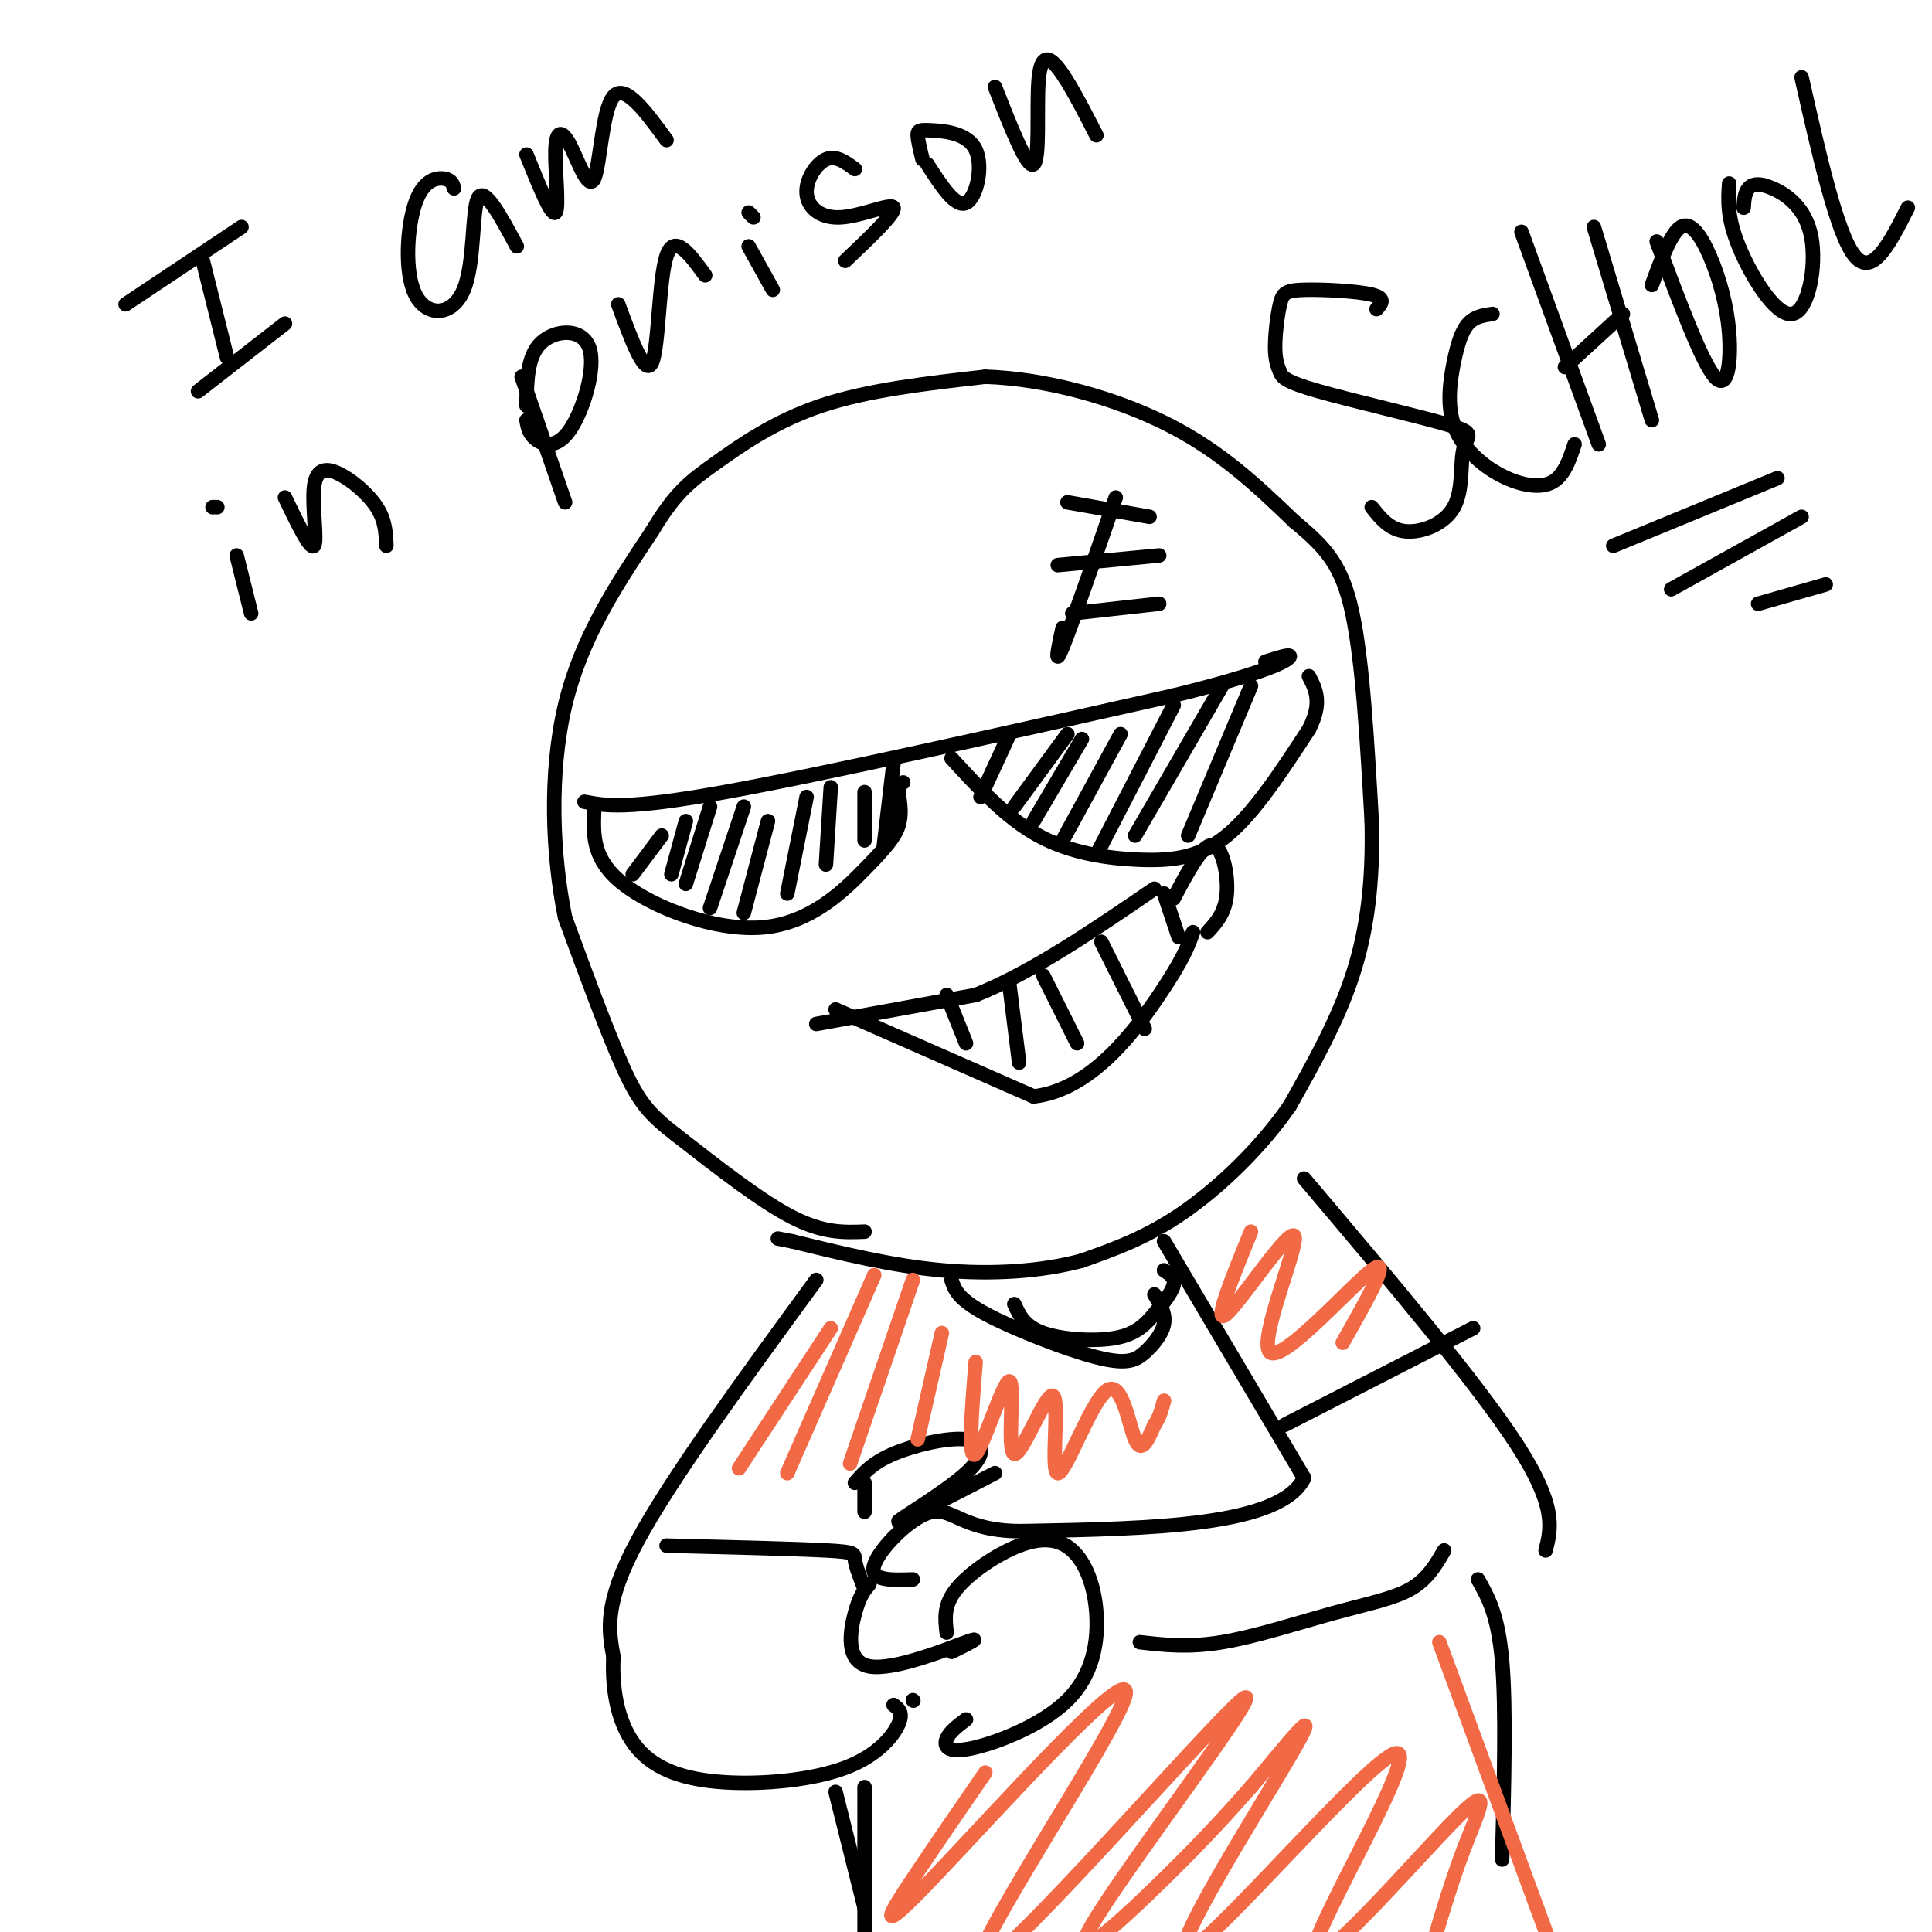 <svg viewBox='0 0 400 400' version='1.1' xmlns='http://www.w3.org/2000/svg' xmlns:xlink='http://www.w3.org/1999/xlink'><g fill='none' stroke='#000000' stroke-width='3' stroke-linecap='round' stroke-linejoin='round'><path d='M179,255c-4.250,0.167 -8.500,0.333 -15,-3c-6.500,-3.333 -15.250,-10.167 -24,-17'/><path d='M140,235c-5.644,-4.378 -7.756,-6.822 -11,-14c-3.244,-7.178 -7.622,-19.089 -12,-31'/><path d='M117,190c-2.667,-13.000 -3.333,-30.000 0,-44c3.333,-14.000 10.667,-25.000 18,-36'/><path d='M135,110c4.821,-8.095 7.875,-10.333 13,-14c5.125,-3.667 12.321,-8.762 22,-12c9.679,-3.238 21.839,-4.619 34,-6'/><path d='M204,78c12.578,0.400 27.022,4.400 38,10c10.978,5.600 18.489,12.800 26,20'/><path d='M268,108c6.533,5.422 9.867,8.978 12,19c2.133,10.022 3.067,26.511 4,43'/><path d='M284,170c0.311,12.600 -0.911,22.600 -4,32c-3.089,9.400 -8.044,18.200 -13,27'/><path d='M267,229c-5.978,8.644 -14.422,16.756 -22,22c-7.578,5.244 -14.289,7.622 -21,10'/><path d='M224,261c-8.333,2.267 -18.667,2.933 -29,2c-10.333,-0.933 -20.667,-3.467 -31,-6'/><path d='M164,257c-5.167,-1.000 -2.583,-0.500 0,0'/><path d='M121,166c4.333,0.833 8.667,1.667 29,-2c20.333,-3.667 56.667,-11.833 93,-20'/><path d='M243,144c20.022,-4.933 23.578,-7.267 24,-8c0.422,-0.733 -2.289,0.133 -5,1'/><path d='M123,168c-0.167,5.018 -0.335,10.035 6,15c6.335,4.965 19.172,9.877 29,9c9.828,-0.877 16.646,-7.544 21,-12c4.354,-4.456 6.244,-6.702 7,-9c0.756,-2.298 0.378,-4.649 0,-7'/><path d='M186,164c0.167,-1.500 0.583,-1.750 1,-2'/><path d='M197,157c5.667,6.179 11.333,12.357 18,16c6.667,3.643 14.333,4.750 21,5c6.667,0.250 12.333,-0.357 18,-5c5.667,-4.643 11.333,-13.321 17,-22'/><path d='M271,151c2.833,-5.500 1.417,-8.250 0,-11'/><path d='M209,152c0.000,0.000 -6.000,13.000 -6,13'/><path d='M221,152c0.000,0.000 -11.000,15.000 -11,15'/><path d='M224,153c0.000,0.000 -10.000,17.000 -10,17'/><path d='M232,152c0.000,0.000 -12.000,22.000 -12,22'/><path d='M243,146c0.000,0.000 -16.000,31.000 -16,31'/><path d='M253,142c0.000,0.000 -18.000,31.000 -18,31'/><path d='M259,142c0.000,0.000 -13.000,31.000 -13,31'/><path d='M137,173c0.000,0.000 -6.000,8.000 -6,8'/><path d='M142,170c0.000,0.000 -3.000,11.000 -3,11'/><path d='M147,167c0.000,0.000 -5.000,16.000 -5,16'/><path d='M154,167c0.000,0.000 -7.000,21.000 -7,21'/><path d='M159,170c0.000,0.000 -5.000,19.000 -5,19'/><path d='M167,165c0.000,0.000 -4.000,20.000 -4,20'/><path d='M172,163c0.000,0.000 -1.000,16.000 -1,16'/><path d='M179,164c0.000,0.000 0.000,10.000 0,10'/><path d='M185,158c0.000,0.000 -2.000,17.000 -2,17'/><path d='M169,212c0.000,0.000 33.000,-6.000 33,-6'/><path d='M202,206c11.667,-4.667 24.333,-13.333 37,-22'/><path d='M231,103c-4.583,13.250 -9.167,26.500 -11,31c-1.833,4.500 -0.917,0.250 0,-4'/><path d='M221,104c0.000,0.000 17.000,3.000 17,3'/><path d='M219,117c0.000,0.000 21.000,-2.000 21,-2'/><path d='M222,127c0.000,0.000 18.000,-2.000 18,-2'/><path d='M169,265c-15.000,20.500 -30.000,41.000 -37,54c-7.000,13.000 -6.000,18.500 -5,24'/><path d='M127,343c-0.375,7.578 1.187,14.522 5,19c3.813,4.478 9.878,6.489 18,7c8.122,0.511 18.302,-0.478 25,-3c6.698,-2.522 9.914,-6.578 11,-9c1.086,-2.422 0.043,-3.211 -1,-4'/><path d='M180,328c-0.994,1.131 -1.988,2.262 -3,6c-1.012,3.738 -2.042,10.083 3,11c5.042,0.917 16.155,-3.595 20,-5c3.845,-1.405 0.423,0.298 -3,2'/><path d='M189,352c0.000,0.000 0.100,0.100 0.1,0.1'/><path d='M196,338c-0.336,-2.827 -0.672,-5.654 2,-9c2.672,-3.346 8.353,-7.213 13,-9c4.647,-1.787 8.262,-1.496 11,1c2.738,2.496 4.601,7.196 5,13c0.399,5.804 -0.666,12.710 -6,18c-5.334,5.290 -14.936,8.963 -20,10c-5.064,1.037 -5.590,-0.561 -5,-2c0.590,-1.439 2.295,-2.720 4,-4'/><path d='M241,257c0.000,0.000 29.000,49.000 29,49'/><path d='M270,306c-4.833,10.000 -31.417,10.500 -58,11'/><path d='M212,317c-12.464,0.179 -14.625,-4.875 -19,-4c-4.375,0.875 -10.964,7.679 -12,11c-1.036,3.321 3.482,3.161 8,3'/><path d='M236,340c5.018,0.577 10.036,1.155 17,0c6.964,-1.155 15.875,-4.042 23,-6c7.125,-1.958 12.464,-2.988 16,-5c3.536,-2.012 5.268,-5.006 7,-8'/><path d='M270,244c17.833,21.083 35.667,42.167 44,55c8.333,12.833 7.167,17.417 6,22'/><path d='M306,327c2.083,3.667 4.167,7.333 5,17c0.833,9.667 0.417,25.333 0,41'/><path d='M173,371c0.000,0.000 6.000,24.000 6,24'/><path d='M197,265c0.622,1.947 1.244,3.895 7,7c5.756,3.105 16.646,7.368 23,9c6.354,1.632 8.172,0.632 10,-1c1.828,-1.632 3.665,-3.895 4,-6c0.335,-2.105 -0.833,-4.053 -2,-6'/><path d='M210,270c1.045,2.314 2.089,4.628 6,6c3.911,1.372 10.687,1.801 15,1c4.313,-0.801 6.161,-2.831 8,-5c1.839,-2.169 3.668,-4.477 4,-6c0.332,-1.523 -0.834,-2.262 -2,-3'/><path d='M179,307c0.000,0.000 0.000,6.000 0,6'/><path d='M177,307c1.826,-2.080 3.652,-4.159 8,-6c4.348,-1.841 11.217,-3.442 15,-3c3.783,0.442 4.480,2.927 0,7c-4.480,4.073 -14.137,9.735 -14,10c0.137,0.265 10.069,-4.868 20,-10'/><path d='M26,63c0.000,0.000 24.000,-16.000 24,-16'/><path d='M42,54c0.000,0.000 5.000,20.000 5,20'/><path d='M41,81c0.000,0.000 18.000,-14.000 18,-14'/><path d='M94,39c-0.244,-0.872 -0.488,-1.744 -2,-2c-1.512,-0.256 -4.292,0.103 -6,5c-1.708,4.897 -2.344,14.333 0,19c2.344,4.667 7.670,4.564 10,-1c2.330,-5.564 1.666,-16.590 3,-19c1.334,-2.410 4.667,3.795 8,10'/><path d='M109,32c2.590,6.417 5.180,12.833 6,12c0.820,-0.833 -0.131,-8.917 0,-13c0.131,-4.083 1.344,-4.167 3,-1c1.656,3.167 3.753,9.583 5,7c1.247,-2.583 1.642,-14.167 4,-17c2.358,-2.833 6.679,3.083 11,9'/><path d='M49,115c0.000,0.000 3.000,12.000 3,12'/><path d='M44,105c0.000,0.000 1.000,0.000 1,0'/><path d='M59,103c2.627,5.451 5.254,10.903 6,10c0.746,-0.903 -0.388,-8.159 0,-12c0.388,-3.841 2.297,-4.265 5,-3c2.703,1.265 6.201,4.219 8,7c1.799,2.781 1.900,5.391 2,8'/><path d='M108,78c0.000,0.000 9.000,26.000 9,26'/><path d='M109,84c0.067,-5.115 0.134,-10.230 3,-13c2.866,-2.770 8.531,-3.196 10,1c1.469,4.196 -1.258,13.014 -4,17c-2.742,3.986 -5.498,3.139 -7,2c-1.502,-1.139 -1.751,-2.569 -2,-4'/><path d='M128,63c2.800,7.600 5.600,15.200 7,12c1.400,-3.200 1.400,-17.200 3,-22c1.600,-4.800 4.800,-0.400 8,4'/><path d='M155,51c0.000,0.000 5.000,9.000 5,9'/><path d='M155,44c0.000,0.000 1.000,1.000 1,1'/><path d='M177,35c-1.974,-1.453 -3.949,-2.906 -6,-2c-2.051,0.906 -4.179,4.171 -4,7c0.179,2.829 2.663,5.223 7,5c4.337,-0.223 10.525,-3.064 11,-2c0.475,1.064 -4.762,6.032 -10,11'/><path d='M192,34c2.907,4.506 5.815,9.011 8,8c2.185,-1.011 3.648,-7.539 2,-11c-1.648,-3.461 -6.405,-3.855 -9,-4c-2.595,-0.145 -3.027,-0.041 -3,1c0.027,1.041 0.514,3.021 1,5'/><path d='M206,18c3.339,8.512 6.679,17.024 8,16c1.321,-1.024 0.625,-11.583 1,-17c0.375,-5.417 1.821,-5.690 4,-3c2.179,2.690 5.089,8.345 8,14'/><path d='M285,64c1.021,-1.127 2.042,-2.255 -1,-3c-3.042,-0.745 -10.146,-1.109 -14,-1c-3.854,0.109 -4.458,0.691 -5,3c-0.542,2.309 -1.022,6.346 -1,9c0.022,2.654 0.547,3.923 1,5c0.453,1.077 0.836,1.960 8,4c7.164,2.040 21.110,5.237 27,7c5.890,1.763 3.723,2.091 3,5c-0.723,2.909 -0.002,8.399 -2,12c-1.998,3.601 -6.714,5.315 -10,5c-3.286,-0.315 -5.143,-2.657 -7,-5'/><path d='M309,65c-1.825,0.260 -3.650,0.521 -5,2c-1.350,1.479 -2.224,4.178 -3,8c-0.776,3.822 -1.456,8.767 0,13c1.456,4.233 5.046,7.755 9,10c3.954,2.245 8.273,3.213 11,2c2.727,-1.213 3.864,-4.606 5,-8'/><path d='M315,48c0.000,0.000 16.000,44.000 16,44'/><path d='M324,76c0.000,0.000 12.000,-11.000 12,-11'/><path d='M330,47c0.000,0.000 12.000,40.000 12,40'/><path d='M343,50c4.649,12.435 9.298,24.871 12,28c2.702,3.129 3.456,-3.048 3,-9c-0.456,-5.952 -2.123,-11.679 -4,-16c-1.877,-4.321 -3.965,-7.234 -6,-6c-2.035,1.234 -4.018,6.617 -6,12'/><path d='M358,38c-0.224,3.503 -0.449,7.006 2,13c2.449,5.994 7.571,14.479 11,14c3.429,-0.479 5.167,-9.922 4,-16c-1.167,-6.078 -5.237,-8.790 -8,-10c-2.763,-1.210 -4.218,-0.917 -5,0c-0.782,0.917 -0.891,2.459 -1,4'/><path d='M373,16c3.667,16.250 7.333,32.500 11,37c3.667,4.500 7.333,-2.750 11,-10'/><path d='M334,113c0.000,0.000 34.000,-14.000 34,-14'/><path d='M346,122c0.000,0.000 27.000,-15.000 27,-15'/><path d='M364,125c0.000,0.000 14.000,-4.000 14,-4'/><path d='M173,209c0.000,0.000 41.000,18.000 41,18'/><path d='M214,227c11.844,-1.289 20.956,-13.511 26,-21c5.044,-7.489 6.022,-10.244 7,-13'/><path d='M196,206c0.000,0.000 4.000,10.000 4,10'/><path d='M209,204c0.000,0.000 2.000,16.000 2,16'/><path d='M216,202c0.000,0.000 7.000,14.000 7,14'/><path d='M228,195c0.000,0.000 9.000,18.000 9,18'/><path d='M241,185c0.000,0.000 3.000,9.000 3,9'/><path d='M243,186c2.956,-5.578 5.911,-11.156 8,-11c2.089,0.156 3.311,6.044 3,10c-0.311,3.956 -2.156,5.978 -4,8'/><path d='M266,295c0.000,0.000 39.000,-20.000 39,-20'/><path d='M138,320c13.311,0.333 26.622,0.667 33,1c6.378,0.333 5.822,0.667 6,2c0.178,1.333 1.089,3.667 2,6'/><path d='M179,370c0.000,0.000 0.000,43.000 0,43'/></g>
<g fill='none' stroke='#f26946' stroke-width='3' stroke-linecap='round' stroke-linejoin='round'><path d='M172,275c0.000,0.000 -19.000,29.000 -19,29'/><path d='M181,264c0.000,0.000 -18.000,41.000 -18,41'/><path d='M189,265c0.000,0.000 -13.000,38.000 -13,38'/><path d='M195,276c0.000,0.000 -5.000,22.000 -5,22'/><path d='M202,282c-0.830,10.328 -1.661,20.656 0,19c1.661,-1.656 5.812,-15.297 7,-15c1.188,0.297 -0.588,14.533 1,15c1.588,0.467 6.539,-12.836 8,-12c1.461,0.836 -0.567,15.812 1,16c1.567,0.188 6.730,-14.411 10,-17c3.270,-2.589 4.649,6.832 6,10c1.351,3.168 2.676,0.084 4,-3'/><path d='M239,295c1.000,-1.333 1.500,-3.167 2,-5'/><path d='M259,255c-4.027,9.884 -8.054,19.767 -5,17c3.054,-2.767 13.190,-18.185 14,-16c0.810,2.185 -7.705,21.973 -5,24c2.705,2.027 16.630,-13.707 21,-17c4.370,-3.293 -0.815,5.853 -6,15'/><path d='M204,367c-5.198,7.543 -10.397,15.086 -15,22c-4.603,6.914 -8.612,13.198 4,0c12.612,-13.198 41.844,-45.878 40,-38c-1.844,7.878 -34.765,56.313 -30,56c4.765,-0.313 47.215,-49.372 54,-55c6.785,-5.628 -22.096,32.177 -30,45c-7.904,12.823 5.170,0.664 14,-8c8.830,-8.664 13.415,-13.832 18,-19'/><path d='M259,370c6.964,-8.177 15.375,-19.120 9,-8c-6.375,11.120 -27.535,44.303 -22,42c5.535,-2.303 37.765,-40.092 43,-41c5.235,-0.908 -16.525,35.066 -17,41c-0.475,5.934 20.334,-18.172 29,-27c8.666,-8.828 5.190,-2.380 2,6c-3.190,8.380 -6.095,18.690 -9,29'/><path d='M298,340c0.000,0.000 25.000,68.000 25,68'/></g>
</svg>